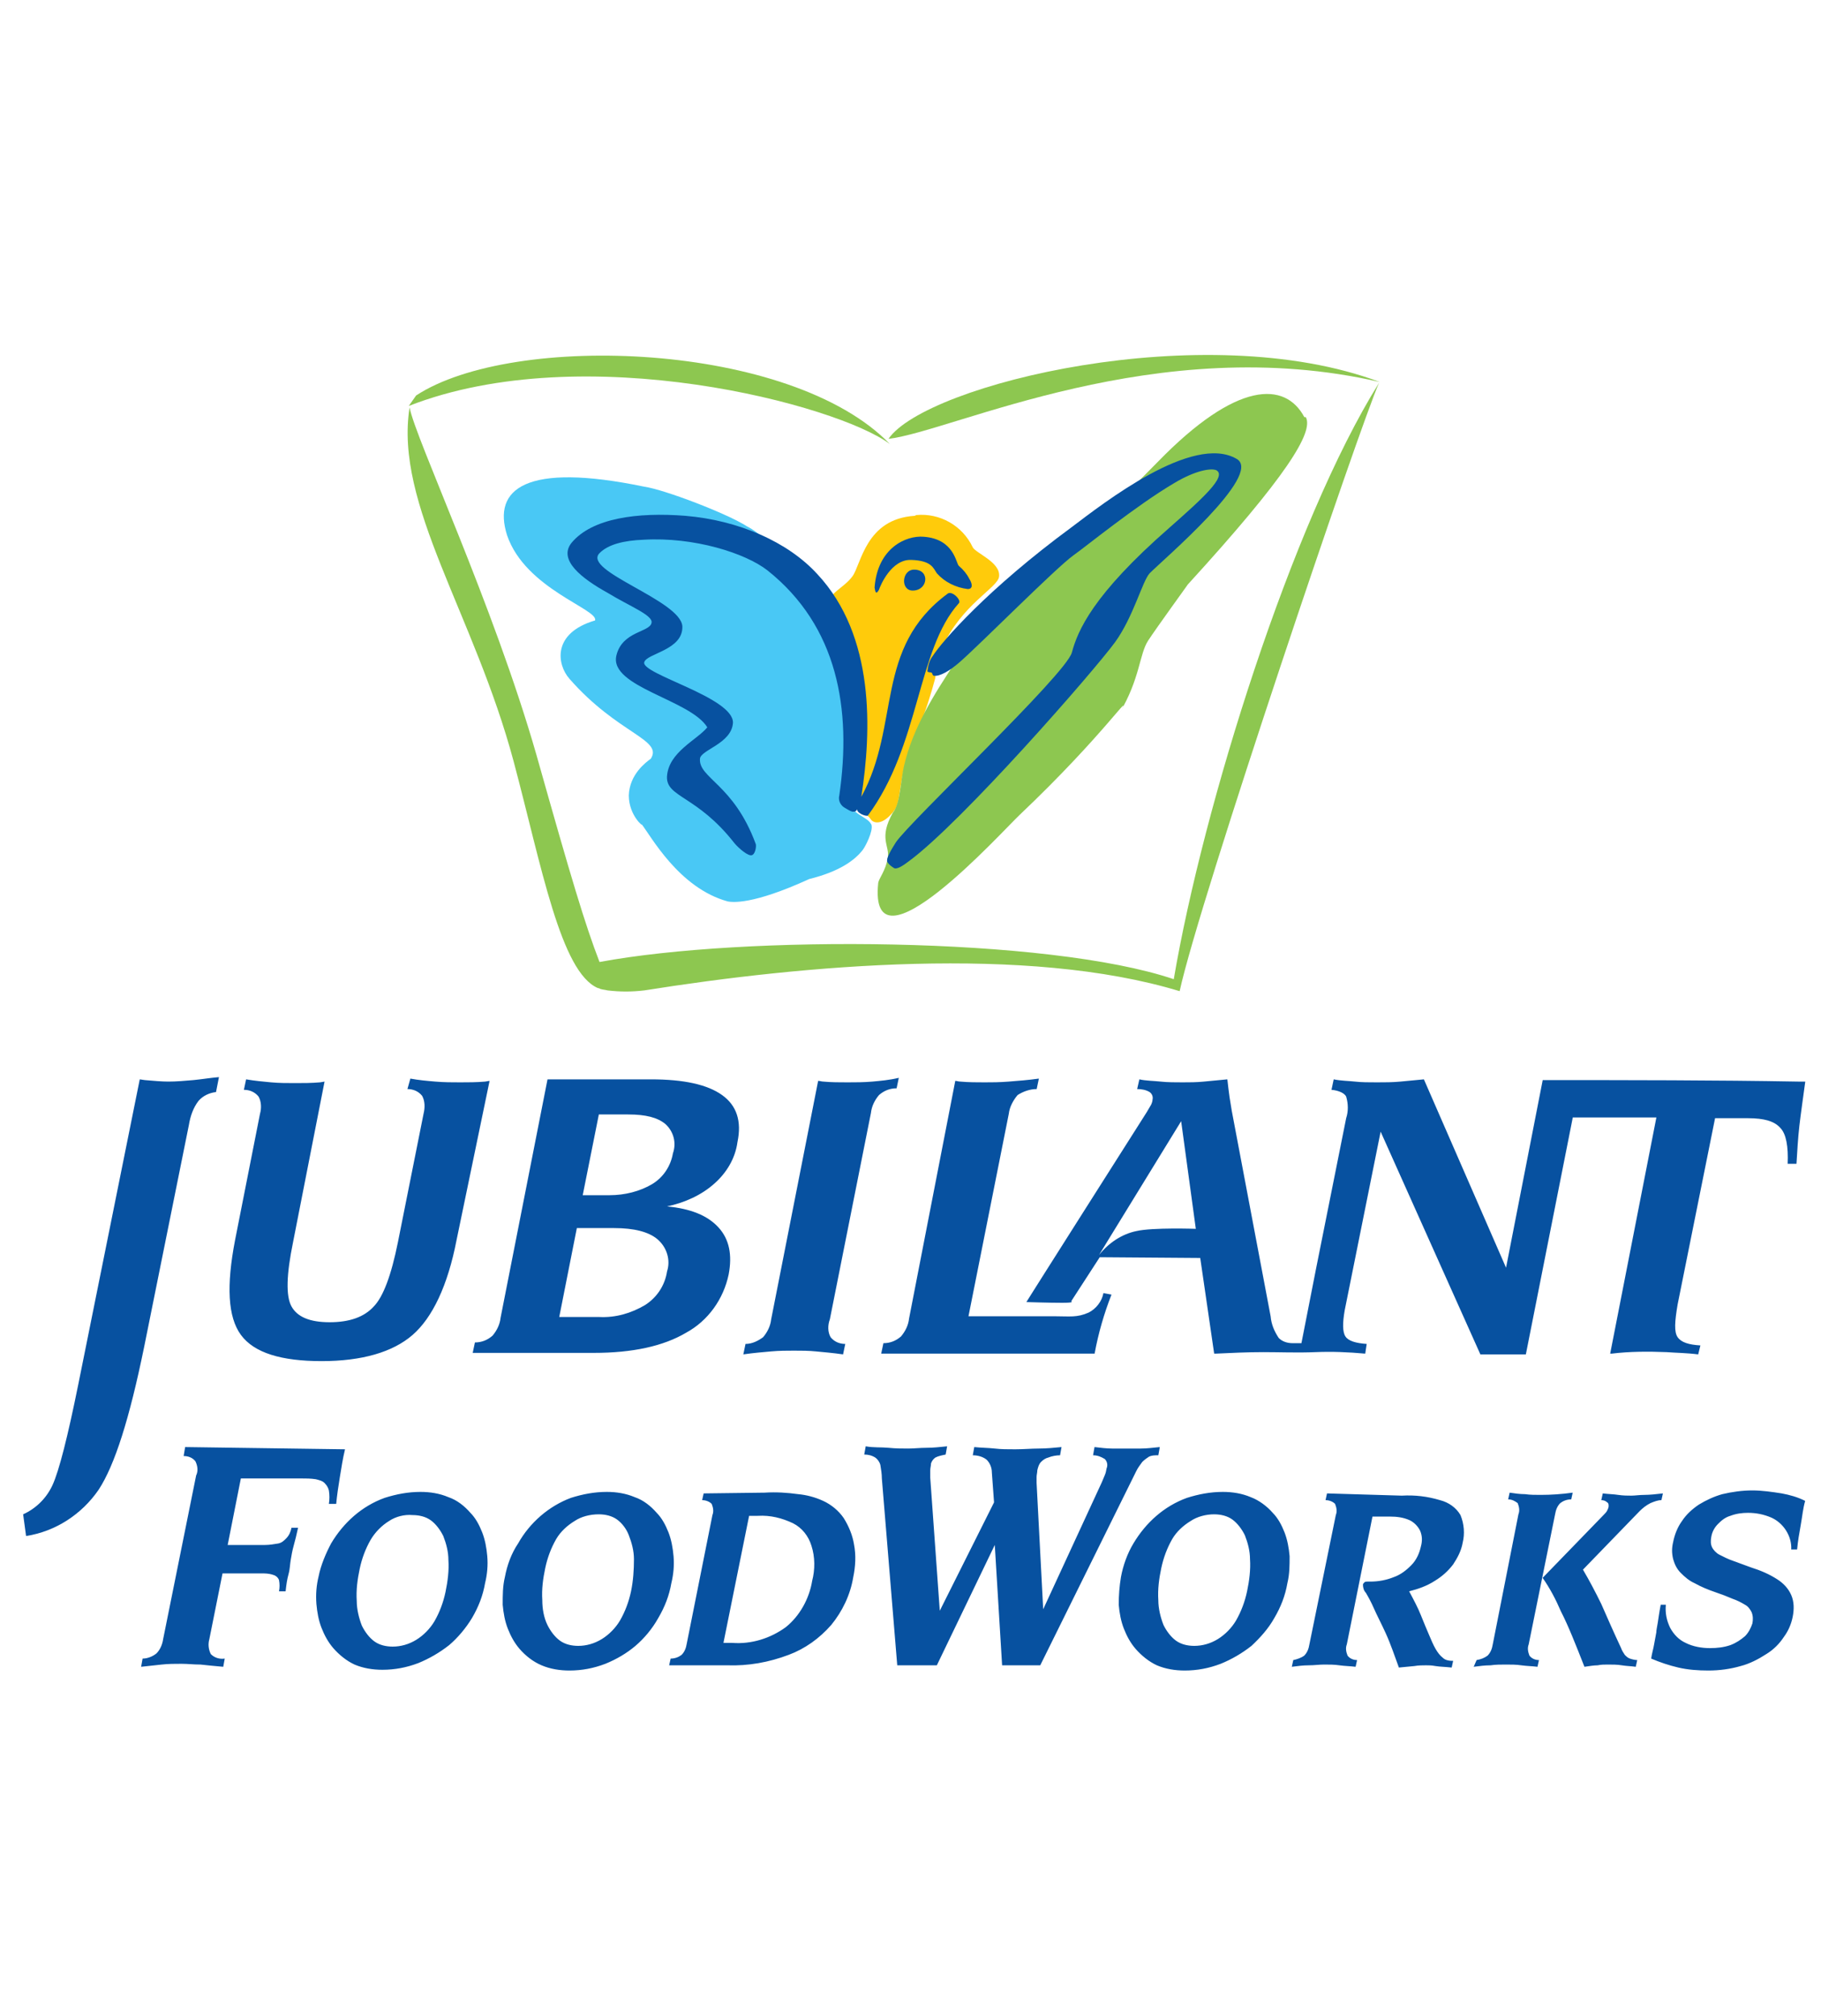 <svg width="75" height="83" viewBox="0 0 75 83" fill="none" xmlns="http://www.w3.org/2000/svg">
<g clip-path="url(#clip0_4491_10983)">
<path d="M17.138 16.285C21.125 13.669 32.573 14.069 36.651 18.285C34.536 16.684 24.085 13.884 16.836 16.715" fill="#8DC750"/>
<path d="M36.594 18.069C38.134 15.823 49.612 13.022 56.831 15.73C47.649 13.607 39.252 17.762 36.594 18.069Z" fill="#8DC750"/>
<path d="M24.692 39.611C24.088 38.042 23.544 36.226 22.095 31.087C20.312 24.87 17.111 18.069 16.869 16.777C16.235 20.777 19.527 25.27 21.158 31.364C22.306 35.672 23.091 40.042 24.632 40.688H24.662L24.723 40.719C24.813 40.75 24.904 40.75 25.025 40.781C25.538 40.842 26.021 40.842 26.535 40.781C33.12 39.734 42.302 38.904 48.585 40.812C49.4 37.057 56.076 17.331 56.8 15.761C53.206 21.516 49.551 33.21 48.343 40.319C43.148 38.565 30.643 38.503 24.692 39.611Z" fill="#8DC750"/>
<path d="M37.736 21.208C38.703 21.116 39.639 21.639 40.062 22.532C40.183 22.778 41.21 23.147 41.149 23.732C41.119 24.193 39.609 24.87 38.793 26.686C38.733 26.84 38.551 26.963 38.521 27.917C38.34 28.594 38.129 29.271 37.857 29.917C36.981 31.579 37.162 32.903 36.86 33.333C36.347 34.041 35.954 33.887 35.863 33.733C35.652 33.426 35.32 33.456 35.169 33.149C35.138 32.872 35.138 32.564 35.138 32.287C35.138 32.195 35.169 32.072 35.169 31.948C35.169 31.825 35.169 31.733 35.169 31.61C35.199 31.302 35.259 30.994 35.289 30.687C35.289 30.502 35.289 30.287 35.289 30.071C35.289 29.979 35.289 29.856 35.289 29.764C35.289 29.671 35.289 29.579 35.259 29.517C35.229 29.456 35.229 29.363 35.199 29.302C35.169 29.179 35.169 29.056 35.138 28.963C35.108 28.809 35.048 28.625 35.048 28.471C35.048 28.348 35.078 28.225 35.108 28.133C35.108 27.917 35.078 27.732 35.078 27.517V27.178C35.078 27.086 35.078 27.025 35.078 26.932C35.048 26.84 35.017 26.778 34.987 26.686C34.927 26.563 34.927 26.44 34.867 26.348L34.776 26.224C34.715 26.132 34.685 26.071 34.655 25.978C34.564 25.794 34.293 25.178 34.202 24.84C34.081 24.439 34.746 24.224 35.108 23.732C35.471 23.239 35.652 21.362 37.676 21.239" fill="#FFCB0B"/>
<path d="M26.532 20.039C27.378 20.162 29.946 21.147 30.761 21.67C30.882 21.731 31.033 21.824 31.154 21.916C31.396 22.101 31.637 22.285 31.849 22.501L32.241 22.901C32.362 23.024 32.513 23.085 32.664 23.209L32.785 23.362C32.906 23.485 33.027 23.609 33.148 23.762C33.208 23.855 33.268 23.978 33.329 24.101L33.45 24.286C33.48 24.347 33.51 24.409 33.54 24.501C33.57 24.593 33.631 24.624 33.661 24.716L33.782 24.901C33.842 24.963 33.872 25.055 33.933 25.117C33.993 25.178 34.023 25.301 34.054 25.363C34.114 25.424 34.144 25.486 34.175 25.578C34.235 25.701 34.265 25.824 34.295 25.948C34.325 26.071 34.386 26.101 34.416 26.194C34.446 26.255 34.477 26.44 34.507 26.563L34.597 26.778C34.628 26.901 34.658 27.025 34.688 27.148C34.718 27.209 34.718 27.271 34.748 27.332C34.779 27.394 34.779 27.486 34.779 27.578C34.779 27.671 34.839 27.825 34.869 27.948C34.899 28.071 34.899 28.163 34.899 28.256C34.899 28.348 34.96 28.471 34.99 28.563C35.02 28.656 35.02 28.717 35.02 28.779C35.05 28.902 35.081 29.025 35.111 29.148C35.141 29.271 35.141 29.363 35.171 29.456C35.171 29.548 35.232 29.671 35.232 29.794C35.232 29.948 35.232 30.102 35.232 30.256C35.232 30.379 35.141 31.395 35.081 31.795C35.081 31.795 35.05 32.595 35.05 32.872C34.99 33.056 35.02 33.272 35.141 33.426C35.141 33.456 35.232 33.395 35.232 33.426C35.443 33.61 35.775 33.733 35.866 33.918C35.866 33.918 35.896 33.949 35.896 33.98C35.957 34.226 35.654 34.841 35.534 34.995C35.202 35.426 34.567 35.888 33.329 36.195C30.973 37.272 30.157 37.149 29.976 37.118C27.952 36.565 26.804 34.41 26.412 33.918C26.563 34.103 25.898 33.61 25.898 32.749C25.928 31.887 26.593 31.395 26.804 31.241C27.318 30.441 25.445 30.225 23.452 27.948C22.938 27.363 22.727 26.071 24.509 25.547C24.66 25.086 21.639 24.255 20.884 22.039C20.28 20.131 21.639 19.023 26.532 20.039Z" fill="#49C8F5"/>
<path d="M53.781 17.176C54.113 17.792 52.996 19.608 48.918 24.07C48.948 24.039 47.649 25.824 47.287 26.378C46.924 26.932 46.955 27.947 46.109 29.363C46.743 28.255 45.505 30.225 42.001 33.548C41.306 34.195 35.748 40.38 36.171 36.349C36.202 36.164 36.473 35.856 36.564 35.333C36.655 34.81 36.171 34.533 36.776 33.456C37.078 33.117 37.108 32.04 37.229 31.548C37.591 29.979 38.467 28.594 39.343 27.27C39.615 26.87 39.917 26.47 40.249 26.101C43.693 22.254 44.417 22.377 47.68 19.023C50.942 15.668 52.935 15.699 53.721 17.176" fill="#8DC750"/>
<path d="M23.543 22.347C24.389 21.331 26.261 21.085 28.225 21.239C30.43 21.424 32.453 22.316 33.662 23.639C36.048 26.194 35.897 30.102 35.474 32.81C37.105 29.825 35.987 26.686 39.038 24.439C39.219 24.316 39.612 24.716 39.491 24.839C37.77 26.747 37.891 30.686 35.746 33.579C35.685 33.641 35.202 33.456 35.323 33.272C35.232 33.548 35.021 33.395 34.809 33.272C34.628 33.179 34.508 32.964 34.568 32.748C35.081 29.209 34.508 25.793 31.608 23.485C30.702 22.777 28.587 22.101 26.503 22.224C25.718 22.254 25.053 22.408 24.691 22.777C23.966 23.516 28.044 24.716 28.104 25.793C28.134 26.778 26.624 26.901 26.533 27.271C26.413 27.763 30.218 28.717 30.188 29.763C30.128 30.625 28.859 30.871 28.829 31.241C28.768 32.041 30.218 32.287 31.125 34.749C31.155 34.81 31.125 35.149 30.974 35.21C30.822 35.272 30.43 34.933 30.248 34.718C28.708 32.748 27.439 32.841 27.47 31.979C27.53 30.963 28.708 30.471 29.131 29.948C28.436 28.809 25.083 28.286 25.386 26.994C25.627 25.978 26.775 26.04 26.835 25.64C26.896 25.332 25.929 24.962 25.023 24.409C23.966 23.824 22.969 23.055 23.543 22.347Z" fill="#0751A0"/>
<path d="M38.406 27.024C38.798 26.409 40.671 24.255 44.145 21.701C45.413 20.747 49.128 17.823 50.941 18.9C52.028 19.546 47.89 23.055 47.346 23.609C47.044 23.947 46.682 25.393 45.927 26.44C45.051 27.64 39.614 33.856 37.439 35.457C37.197 35.641 36.925 35.826 36.805 35.734C36.714 35.672 36.623 35.611 36.563 35.518C36.442 35.395 36.744 34.934 36.895 34.687C37.469 33.826 43.903 27.763 44.145 26.871C44.386 25.978 44.99 24.501 48.162 21.731C49.521 20.531 50.548 19.608 50.095 19.362C49.884 19.269 49.249 19.362 48.373 19.885C46.803 20.808 44.688 22.532 44.205 22.87C43.48 23.393 40.459 26.44 39.553 27.24C39.1 27.64 38.708 27.855 38.466 27.825C38.406 27.825 38.406 27.732 38.375 27.702C38.345 27.671 38.224 27.702 38.194 27.64C38.224 27.394 38.285 27.178 38.406 27.024Z" fill="#0751A0"/>
<path d="M37.651 23.455C38.316 23.455 38.225 24.317 37.591 24.317C37.077 24.317 37.138 23.455 37.651 23.455Z" fill="#0751A0"/>
<path d="M36.201 24.285C36.261 24.101 36.714 23.024 37.53 23.055C38.376 23.085 38.436 23.393 38.587 23.608C38.919 23.978 39.372 24.193 39.856 24.255C40.097 24.255 40.037 24.009 39.916 23.824C39.825 23.639 39.674 23.455 39.493 23.301C39.372 23.208 39.312 22.193 38.043 22.101C37.318 22.039 36.14 22.562 36.02 24.193C36.05 24.378 36.08 24.501 36.201 24.285Z" fill="#0751A0"/>
<path d="M63.629 44.474H63.538L62.028 52.198L58.645 44.443C58.313 44.474 58.011 44.505 57.679 44.535C57.346 44.566 57.044 44.566 56.712 44.566C56.38 44.566 56.078 44.566 55.806 44.535C55.534 44.505 55.232 44.505 54.93 44.443L54.839 44.874C55.172 44.904 55.383 45.028 55.443 45.151C55.534 45.459 55.534 45.766 55.443 46.043L54.205 52.229L53.601 55.306H53.359C53.329 55.306 53.269 55.306 53.239 55.306C53.027 55.306 52.816 55.245 52.665 55.091C52.483 54.814 52.362 54.537 52.332 54.198L50.731 45.735L50.641 45.181C50.611 44.966 50.58 44.72 50.55 44.443C50.218 44.474 49.886 44.505 49.584 44.535C49.282 44.566 48.98 44.566 48.708 44.566C48.436 44.566 48.073 44.566 47.801 44.535C47.53 44.505 47.197 44.505 46.926 44.443L46.835 44.843C47.016 44.843 47.197 44.874 47.348 44.966C47.439 45.028 47.499 45.151 47.469 45.274C47.469 45.335 47.439 45.428 47.409 45.489C47.348 45.582 47.288 45.705 47.228 45.797C47.228 45.797 42.183 53.737 42.274 53.614C42.274 53.614 43.21 53.644 43.754 53.644C44.298 53.644 44.117 53.583 44.117 53.583L45.294 51.767L49.433 51.798L50.007 55.737C50.037 55.737 50.067 55.737 50.067 55.737C50.731 55.706 51.366 55.675 52.03 55.675C52.695 55.675 53.45 55.706 54.175 55.675C54.87 55.645 55.534 55.675 56.229 55.737L56.289 55.337C55.836 55.306 55.534 55.214 55.413 55.029C55.292 54.845 55.292 54.475 55.383 53.952L56.863 46.597L60.971 55.768H62.844L64.777 46.012H68.22L66.317 55.737H66.378C67.133 55.645 67.888 55.645 68.643 55.675C69.036 55.706 69.459 55.706 69.942 55.768L70.033 55.399C69.549 55.368 69.247 55.276 69.096 55.06C68.945 54.845 68.975 54.414 69.096 53.706L70.637 46.043H71.996C72.66 46.043 73.083 46.166 73.325 46.443C73.567 46.689 73.657 47.213 73.627 47.92H73.99C74.02 47.428 74.05 46.874 74.11 46.351C74.171 45.828 74.261 45.212 74.352 44.535H74.05C70.637 44.474 67.073 44.474 63.629 44.474ZM46.805 50.69C46.201 50.813 45.657 51.182 45.264 51.675L48.647 46.166L49.251 50.598C49.251 50.598 47.469 50.536 46.805 50.69ZM45.446 53.244C45.385 53.583 45.143 53.891 44.841 54.044C44.358 54.26 44.056 54.198 43.452 54.198H39.888L41.549 45.858C41.579 45.582 41.73 45.305 41.911 45.089C42.153 44.935 42.425 44.843 42.697 44.843L42.787 44.412C42.334 44.474 41.942 44.505 41.549 44.535C41.156 44.566 40.854 44.566 40.552 44.566C40.25 44.566 39.888 44.566 39.556 44.535C39.465 44.535 39.404 44.505 39.344 44.505L37.441 54.291C37.411 54.568 37.29 54.814 37.109 55.029C36.897 55.214 36.656 55.306 36.384 55.306L36.293 55.737H45.083C45.234 54.906 45.476 54.075 45.778 53.306L45.446 53.244ZM35.931 44.535C35.568 44.566 35.236 44.566 34.904 44.566C34.572 44.566 34.239 44.566 33.907 44.535C33.847 44.535 33.756 44.505 33.696 44.505L31.762 54.322C31.732 54.598 31.611 54.845 31.43 55.06C31.219 55.214 30.977 55.337 30.705 55.337L30.615 55.768C31.038 55.706 31.43 55.675 31.762 55.645C32.095 55.614 32.427 55.614 32.699 55.614C33.001 55.614 33.303 55.614 33.605 55.645C33.907 55.675 34.3 55.706 34.723 55.768L34.813 55.337C34.572 55.337 34.36 55.245 34.209 55.06C34.088 54.845 34.088 54.568 34.179 54.322L35.87 45.828C35.901 45.551 36.021 45.305 36.203 45.089C36.414 44.904 36.656 44.812 36.928 44.812L37.018 44.381C36.626 44.474 36.263 44.505 35.931 44.535ZM30.373 47.028C30.554 46.166 30.343 45.52 29.739 45.089C29.135 44.658 28.168 44.443 26.809 44.443H22.55L20.617 54.26C20.587 54.537 20.466 54.783 20.285 54.998C20.073 55.183 19.831 55.276 19.56 55.276L19.469 55.706H24.453C26.054 55.706 27.322 55.429 28.259 54.875C29.165 54.383 29.799 53.49 30.011 52.475C30.162 51.675 30.041 51.029 29.588 50.536C29.135 50.044 28.44 49.767 27.473 49.675C28.198 49.521 28.893 49.213 29.437 48.721C29.92 48.29 30.282 47.705 30.373 47.028ZM27.473 52.352C27.383 52.937 27.05 53.429 26.567 53.737C25.993 54.075 25.359 54.26 24.695 54.229H23.033L23.758 50.567H25.299C26.114 50.567 26.718 50.721 27.081 51.029C27.473 51.367 27.624 51.89 27.473 52.352ZM27.715 47.49C27.624 48.013 27.322 48.474 26.869 48.751C26.356 49.059 25.721 49.213 25.117 49.213H24L24.664 45.889H25.872C26.597 45.889 27.081 46.012 27.413 46.289C27.745 46.597 27.866 47.059 27.715 47.49ZM20.164 44.505L19.982 44.535C19.62 44.566 19.288 44.566 18.956 44.566C18.623 44.566 18.291 44.566 17.928 44.535C17.566 44.505 17.234 44.474 16.901 44.412L16.781 44.843C17.022 44.843 17.234 44.935 17.385 45.12C17.506 45.335 17.506 45.612 17.445 45.858L16.388 51.152C16.116 52.506 15.784 53.398 15.391 53.798C14.999 54.229 14.395 54.444 13.579 54.444C12.763 54.444 12.25 54.229 12.008 53.798C11.767 53.367 11.797 52.475 12.069 51.152L13.367 44.535L13.186 44.566C12.824 44.597 12.492 44.597 12.159 44.597C11.827 44.597 11.495 44.597 11.162 44.566C10.83 44.535 10.498 44.505 10.136 44.443L10.045 44.874C10.287 44.874 10.498 44.966 10.649 45.151C10.77 45.366 10.77 45.643 10.709 45.858L9.682 51.059C9.32 52.937 9.38 54.229 9.924 54.968C10.468 55.706 11.585 56.045 13.247 56.045C14.908 56.045 16.177 55.675 16.992 54.968C17.808 54.26 18.442 52.937 18.804 51.059L20.164 44.505ZM7.961 44.474C7.598 44.505 7.266 44.535 6.934 44.535C6.662 44.535 6.33 44.505 5.967 44.474L5.756 44.443L3.219 57.03C2.796 59.122 2.433 60.569 2.161 61.153C1.92 61.676 1.497 62.107 0.953 62.353L1.074 63.246C2.282 63.061 3.37 62.353 4.064 61.338C4.729 60.322 5.333 58.414 5.937 55.46L7.78 46.32C7.84 45.951 7.961 45.612 8.172 45.335C8.353 45.12 8.625 44.997 8.897 44.966L9.018 44.351C8.655 44.381 8.293 44.443 7.961 44.474Z" fill="#0751A0"/>
<path d="M7.625 59.584L7.564 59.953C7.746 59.953 7.927 60.015 8.048 60.169C8.138 60.353 8.169 60.569 8.078 60.753L6.719 67.493C6.688 67.708 6.598 67.924 6.447 68.078C6.296 68.201 6.084 68.293 5.873 68.293L5.812 68.631C6.115 68.601 6.386 68.57 6.658 68.539C6.93 68.508 7.202 68.508 7.474 68.508C7.746 68.508 7.957 68.539 8.259 68.539C8.531 68.57 8.863 68.601 9.195 68.631L9.256 68.293C9.044 68.324 8.833 68.262 8.682 68.108C8.591 67.924 8.561 67.708 8.622 67.493L9.165 64.785H10.736C10.917 64.785 11.068 64.785 11.249 64.846C11.37 64.877 11.461 64.969 11.491 65.062C11.521 65.215 11.521 65.369 11.491 65.523H11.763C11.793 65.246 11.823 65.031 11.884 64.815C11.944 64.6 11.944 64.385 11.974 64.231C12.005 64.046 12.035 63.861 12.095 63.646C12.156 63.431 12.216 63.184 12.276 62.907H12.005C11.974 63.061 11.914 63.215 11.793 63.338C11.703 63.431 11.612 63.523 11.461 63.554C11.28 63.584 11.098 63.615 10.917 63.615H9.377L9.92 60.876H12.397C12.609 60.876 12.79 60.876 13.001 60.907C13.122 60.938 13.273 60.969 13.364 61.061C13.454 61.153 13.515 61.246 13.545 61.369C13.575 61.553 13.575 61.738 13.545 61.923H13.847C13.877 61.584 13.938 61.184 13.998 60.815C14.059 60.445 14.119 60.045 14.21 59.676M13.122 64.908C13.032 65.277 13.001 65.646 13.032 66.046C13.062 66.385 13.122 66.723 13.243 67.031C13.364 67.339 13.515 67.616 13.726 67.862C13.968 68.139 14.27 68.385 14.602 68.539C14.965 68.693 15.357 68.754 15.75 68.754C16.264 68.754 16.747 68.662 17.23 68.478C17.683 68.293 18.106 68.047 18.499 67.739C18.861 67.431 19.193 67.031 19.435 66.631C19.707 66.169 19.888 65.708 19.979 65.185C20.069 64.815 20.1 64.446 20.069 64.077C20.039 63.738 19.979 63.4 19.858 63.092C19.737 62.784 19.586 62.507 19.375 62.292C19.133 62.015 18.831 61.769 18.468 61.646C18.106 61.492 17.713 61.43 17.321 61.43C16.807 61.43 16.324 61.523 15.841 61.676C14.904 62.015 14.149 62.692 13.636 63.554C13.424 63.954 13.213 64.446 13.122 64.908ZM16.988 62.384C17.26 62.384 17.532 62.446 17.744 62.6C17.955 62.754 18.136 63 18.257 63.246C18.378 63.554 18.468 63.892 18.468 64.231C18.499 64.662 18.438 65.123 18.348 65.554C18.257 65.985 18.106 66.385 17.895 66.754C17.713 67.062 17.442 67.339 17.14 67.523C16.837 67.708 16.505 67.8 16.173 67.8C15.901 67.8 15.629 67.739 15.418 67.585C15.206 67.431 15.025 67.185 14.904 66.939C14.784 66.631 14.693 66.262 14.693 65.923C14.663 65.462 14.723 65.031 14.814 64.6C14.904 64.169 15.055 63.769 15.267 63.4C15.448 63.092 15.72 62.815 16.022 62.63C16.294 62.446 16.656 62.353 16.988 62.384ZM20.794 64.939C20.704 65.308 20.704 65.677 20.704 66.077C20.734 66.416 20.794 66.754 20.915 67.062C21.036 67.37 21.187 67.647 21.398 67.893C21.64 68.17 21.942 68.416 22.305 68.57C22.667 68.724 23.06 68.785 23.452 68.785C23.966 68.785 24.449 68.693 24.932 68.508C25.386 68.324 25.808 68.078 26.171 67.77C26.533 67.462 26.866 67.062 27.107 66.631C27.379 66.169 27.56 65.708 27.651 65.185C27.741 64.815 27.772 64.446 27.741 64.077C27.711 63.738 27.651 63.4 27.53 63.092C27.409 62.784 27.258 62.507 27.047 62.292C26.805 62.015 26.503 61.769 26.141 61.646C25.778 61.492 25.386 61.43 24.993 61.43C24.479 61.43 23.996 61.523 23.513 61.676C22.607 62.015 21.821 62.692 21.338 63.554C21.066 63.954 20.885 64.446 20.794 64.939ZM24.661 62.353C24.932 62.353 25.204 62.415 25.416 62.569C25.627 62.723 25.808 62.969 25.899 63.215C26.02 63.523 26.11 63.861 26.11 64.2C26.11 64.631 26.08 65.092 25.99 65.523C25.899 65.954 25.748 66.354 25.537 66.723C25.355 67.031 25.084 67.308 24.781 67.493C24.479 67.677 24.147 67.77 23.815 67.77C23.543 67.77 23.271 67.708 23.06 67.554C22.848 67.4 22.667 67.154 22.546 66.908C22.395 66.6 22.335 66.231 22.335 65.892C22.305 65.431 22.365 65 22.456 64.569C22.546 64.138 22.697 63.738 22.909 63.369C23.09 63.061 23.362 62.815 23.664 62.63C23.936 62.446 24.298 62.353 24.661 62.353ZM28.98 61.492L28.919 61.769C29.071 61.769 29.222 61.83 29.312 61.923C29.373 62.077 29.403 62.23 29.342 62.384L28.285 67.677C28.255 67.862 28.195 68.016 28.074 68.139C27.953 68.231 27.802 68.293 27.621 68.293L27.56 68.57H29.947C30.823 68.601 31.668 68.447 32.484 68.139C33.148 67.893 33.752 67.462 34.236 66.908C34.689 66.354 35.021 65.677 35.142 64.939C35.232 64.508 35.263 64.046 35.172 63.584C35.112 63.215 34.961 62.846 34.749 62.507C34.538 62.2 34.236 61.953 33.903 61.8C33.571 61.646 33.209 61.553 32.876 61.523C32.423 61.461 31.97 61.43 31.487 61.461L28.98 61.492ZM30.853 62.415H31.034H31.215C31.729 62.384 32.212 62.507 32.665 62.723C33.028 62.907 33.299 63.246 33.42 63.646C33.571 64.108 33.571 64.631 33.45 65.092C33.33 65.831 32.937 66.539 32.363 67C31.729 67.462 30.943 67.708 30.158 67.647H29.977C29.916 67.647 29.856 67.647 29.796 67.647L30.853 62.415ZM35.655 59.553L35.595 59.892C35.746 59.892 35.897 59.922 36.048 60.015C36.139 60.076 36.229 60.199 36.259 60.322C36.29 60.507 36.32 60.692 36.32 60.876L36.954 68.57H38.585L40.971 63.615L41.273 68.57H42.844L46.801 60.569C46.861 60.445 46.952 60.322 47.043 60.199C47.133 60.107 47.224 60.045 47.315 59.984C47.435 59.922 47.556 59.922 47.707 59.922L47.768 59.584C47.466 59.614 47.224 59.645 46.982 59.645C46.741 59.645 46.559 59.645 46.378 59.645C46.197 59.645 46.016 59.645 45.804 59.645C45.593 59.645 45.321 59.614 45.079 59.584L45.019 59.922C45.2 59.922 45.351 59.984 45.502 60.076C45.593 60.169 45.623 60.292 45.593 60.415C45.563 60.476 45.563 60.569 45.532 60.661C45.502 60.753 45.442 60.876 45.381 61.03L42.965 66.262L42.693 61.061C42.693 60.969 42.693 60.907 42.693 60.815C42.693 60.722 42.723 60.63 42.723 60.538C42.754 60.415 42.784 60.292 42.874 60.199C42.965 60.107 43.056 60.045 43.176 60.015C43.328 59.953 43.509 59.922 43.66 59.922L43.72 59.584C43.418 59.614 43.086 59.645 42.784 59.645C42.482 59.645 42.15 59.676 41.817 59.676C41.485 59.676 41.243 59.676 40.971 59.645C40.7 59.614 40.398 59.614 40.126 59.584L40.065 59.922C40.277 59.922 40.488 59.984 40.639 60.107C40.76 60.23 40.851 60.415 40.851 60.63L40.941 61.861L38.706 66.323L38.313 60.846C38.313 60.753 38.313 60.63 38.313 60.538C38.313 60.445 38.344 60.353 38.344 60.261C38.374 60.169 38.434 60.076 38.525 60.015C38.646 59.953 38.797 59.922 38.948 59.892L39.008 59.553C38.706 59.584 38.434 59.614 38.162 59.614C37.891 59.614 37.649 59.645 37.407 59.645C37.166 59.645 36.894 59.645 36.592 59.614C36.29 59.584 35.988 59.614 35.655 59.553ZM46.167 64.939C46.106 65.308 46.076 65.677 46.076 66.077C46.106 66.416 46.167 66.754 46.288 67.062C46.408 67.37 46.559 67.647 46.771 67.893C47.013 68.17 47.315 68.416 47.647 68.57C48.009 68.724 48.402 68.785 48.795 68.785C49.308 68.785 49.791 68.693 50.275 68.508C50.728 68.324 51.151 68.078 51.543 67.77C51.906 67.431 52.238 67.062 52.48 66.631C52.752 66.169 52.933 65.708 53.023 65.185C53.114 64.815 53.114 64.446 53.114 64.077C53.084 63.738 53.023 63.4 52.903 63.092C52.782 62.784 52.631 62.507 52.419 62.292C52.178 62.015 51.845 61.769 51.513 61.646C51.151 61.492 50.758 61.43 50.365 61.43C49.852 61.43 49.368 61.523 48.885 61.676C47.949 62.015 47.194 62.692 46.68 63.554C46.439 63.954 46.257 64.446 46.167 64.939ZM50.003 62.353C50.275 62.353 50.547 62.415 50.758 62.569C50.969 62.723 51.151 62.969 51.271 63.215C51.392 63.523 51.483 63.861 51.483 64.2C51.513 64.631 51.453 65.092 51.362 65.523C51.271 65.954 51.12 66.354 50.909 66.723C50.728 67.031 50.456 67.308 50.154 67.493C49.852 67.677 49.52 67.77 49.187 67.77C48.915 67.77 48.644 67.708 48.432 67.554C48.221 67.4 48.039 67.154 47.919 66.908C47.798 66.6 47.707 66.231 47.707 65.892C47.677 65.431 47.737 65 47.828 64.569C47.919 64.138 48.07 63.738 48.281 63.369C48.462 63.061 48.734 62.815 49.036 62.63C49.308 62.446 49.671 62.353 50.003 62.353ZM54.654 61.492L54.594 61.769C54.745 61.769 54.896 61.83 54.987 61.923C55.047 62.077 55.077 62.23 55.017 62.384L53.929 67.708C53.899 67.893 53.839 68.047 53.718 68.17C53.597 68.262 53.416 68.324 53.265 68.354L53.205 68.631C53.446 68.601 53.658 68.57 53.899 68.57C54.141 68.57 54.322 68.539 54.534 68.539C54.745 68.539 54.956 68.539 55.168 68.57C55.379 68.601 55.591 68.601 55.832 68.631L55.893 68.354C55.742 68.354 55.591 68.293 55.5 68.17C55.44 68.016 55.41 67.862 55.47 67.708L56.527 62.446H57.252C57.524 62.446 57.796 62.477 58.068 62.6C58.249 62.692 58.4 62.846 58.49 63.031C58.581 63.246 58.581 63.461 58.521 63.677C58.46 63.954 58.34 64.231 58.128 64.446C57.917 64.662 57.675 64.846 57.403 64.939C57.101 65.062 56.769 65.123 56.437 65.123H56.316C56.285 65.123 56.225 65.123 56.195 65.154C56.165 65.185 56.135 65.215 56.135 65.246C56.135 65.369 56.165 65.492 56.255 65.585C56.346 65.739 56.467 65.954 56.588 66.231C56.708 66.508 56.89 66.847 57.071 67.246C57.282 67.708 57.433 68.17 57.615 68.662L58.249 68.601C58.43 68.57 58.581 68.57 58.732 68.57C58.883 68.57 58.944 68.57 59.125 68.601C59.306 68.631 59.517 68.631 59.789 68.662L59.85 68.385H59.789C59.669 68.385 59.517 68.354 59.427 68.262C59.306 68.17 59.215 68.047 59.125 67.893C59.034 67.739 58.944 67.523 58.853 67.308C58.762 67.093 58.642 66.816 58.521 66.508C58.4 66.2 58.219 65.862 58.037 65.523C58.4 65.431 58.762 65.308 59.095 65.092C59.397 64.908 59.638 64.692 59.85 64.415C60.031 64.138 60.182 63.861 60.242 63.523C60.333 63.154 60.303 62.754 60.152 62.384C59.971 62.077 59.669 61.861 59.306 61.769C58.793 61.615 58.279 61.553 57.735 61.584L54.654 61.492ZM60.696 68.631C60.937 68.601 61.149 68.57 61.39 68.57C61.602 68.539 61.813 68.539 62.025 68.539C62.236 68.539 62.447 68.539 62.659 68.57C62.87 68.601 63.082 68.601 63.323 68.631L63.384 68.354C63.233 68.354 63.082 68.293 62.991 68.17C62.931 68.016 62.901 67.862 62.961 67.708L64.048 62.353C64.079 62.169 64.139 62.015 64.26 61.892C64.38 61.8 64.532 61.738 64.713 61.738L64.773 61.461C64.32 61.523 63.897 61.553 63.444 61.553C63.233 61.553 63.021 61.553 62.81 61.523C62.598 61.523 62.387 61.492 62.176 61.461L62.115 61.738C62.266 61.738 62.387 61.8 62.508 61.892C62.568 62.046 62.598 62.2 62.538 62.353L61.481 67.708C61.451 67.893 61.39 68.047 61.269 68.17C61.149 68.262 60.998 68.324 60.816 68.354L60.696 68.631ZM65.257 68.631C65.468 68.601 65.649 68.57 65.8 68.57C65.951 68.539 66.072 68.539 66.223 68.539C66.404 68.539 66.616 68.539 66.797 68.57C66.978 68.601 67.159 68.601 67.371 68.631L67.431 68.354C67.341 68.354 67.22 68.324 67.129 68.293C67.039 68.262 66.978 68.201 66.918 68.139C66.857 68.047 66.797 67.954 66.767 67.862C66.465 67.216 66.193 66.6 65.951 66.046C65.71 65.554 65.468 65.092 65.196 64.631L67.522 62.23C67.643 62.107 67.794 61.984 67.975 61.892C68.126 61.83 68.277 61.769 68.428 61.769L68.489 61.492C68.217 61.523 67.945 61.553 67.733 61.553C67.522 61.553 67.341 61.584 67.19 61.584C67.039 61.584 66.857 61.584 66.646 61.553C66.465 61.523 66.253 61.523 66.012 61.492L65.951 61.769C66.042 61.769 66.132 61.8 66.193 61.861C66.253 61.892 66.253 61.953 66.253 62.015C66.253 62.077 66.223 62.138 66.193 62.2C66.163 62.261 66.102 62.323 66.042 62.384L63.535 64.969C63.837 65.4 64.079 65.862 64.29 66.354C64.592 66.939 64.894 67.708 65.257 68.631ZM74.348 61.8C74.046 61.646 73.714 61.553 73.382 61.492C72.989 61.43 72.566 61.369 72.174 61.369C71.751 61.369 71.328 61.43 70.935 61.523C70.603 61.615 70.271 61.769 69.969 61.953C69.697 62.138 69.455 62.353 69.274 62.63C69.093 62.877 68.972 63.184 68.911 63.492C68.851 63.738 68.851 63.954 68.911 64.2C68.972 64.415 69.062 64.6 69.213 64.754C69.395 64.939 69.576 65.092 69.787 65.185C70.059 65.338 70.361 65.462 70.633 65.554C70.905 65.646 71.147 65.739 71.358 65.831C71.539 65.892 71.72 65.985 71.871 66.077C71.992 66.139 72.083 66.262 72.143 66.385C72.204 66.539 72.204 66.693 72.174 66.847C72.113 67.031 72.022 67.216 71.871 67.37C71.69 67.523 71.509 67.647 71.267 67.739C70.996 67.831 70.724 67.862 70.422 67.862C70.089 67.862 69.727 67.8 69.425 67.647C69.153 67.523 68.942 67.308 68.79 67.031C68.639 66.723 68.579 66.416 68.609 66.077H68.398C68.337 66.385 68.307 66.631 68.277 66.816C68.247 67 68.217 67.123 68.217 67.216L68.126 67.708C68.096 67.893 68.035 68.078 68.005 68.293C68.368 68.447 68.73 68.57 69.123 68.662C69.515 68.754 69.938 68.785 70.361 68.785C70.814 68.785 71.267 68.724 71.69 68.601C72.053 68.508 72.415 68.324 72.747 68.108C73.049 67.924 73.291 67.677 73.472 67.4C73.654 67.154 73.774 66.877 73.835 66.57C73.895 66.262 73.895 65.954 73.774 65.677C73.654 65.4 73.442 65.185 73.201 65.031C72.868 64.815 72.506 64.662 72.113 64.538L71.358 64.261C71.177 64.2 70.996 64.108 70.814 64.015C70.693 63.954 70.573 63.831 70.512 63.708C70.452 63.584 70.452 63.431 70.482 63.277C70.512 63.092 70.603 62.907 70.754 62.754C70.905 62.6 71.056 62.477 71.267 62.415C71.509 62.323 71.751 62.292 71.992 62.292C72.325 62.292 72.627 62.353 72.929 62.477C73.442 62.692 73.805 63.246 73.774 63.8H74.016C74.046 63.461 74.107 63.123 74.167 62.784C74.228 62.446 74.258 62.107 74.348 61.8Z" fill="#0751A0"/>
</g>
<defs>
<clipPath id="clip0_4491_10983">
<rect width="74" height="82" fill="white" transform="translate(0.664 0.325)"/>
</clipPath>
</defs>
</svg>
